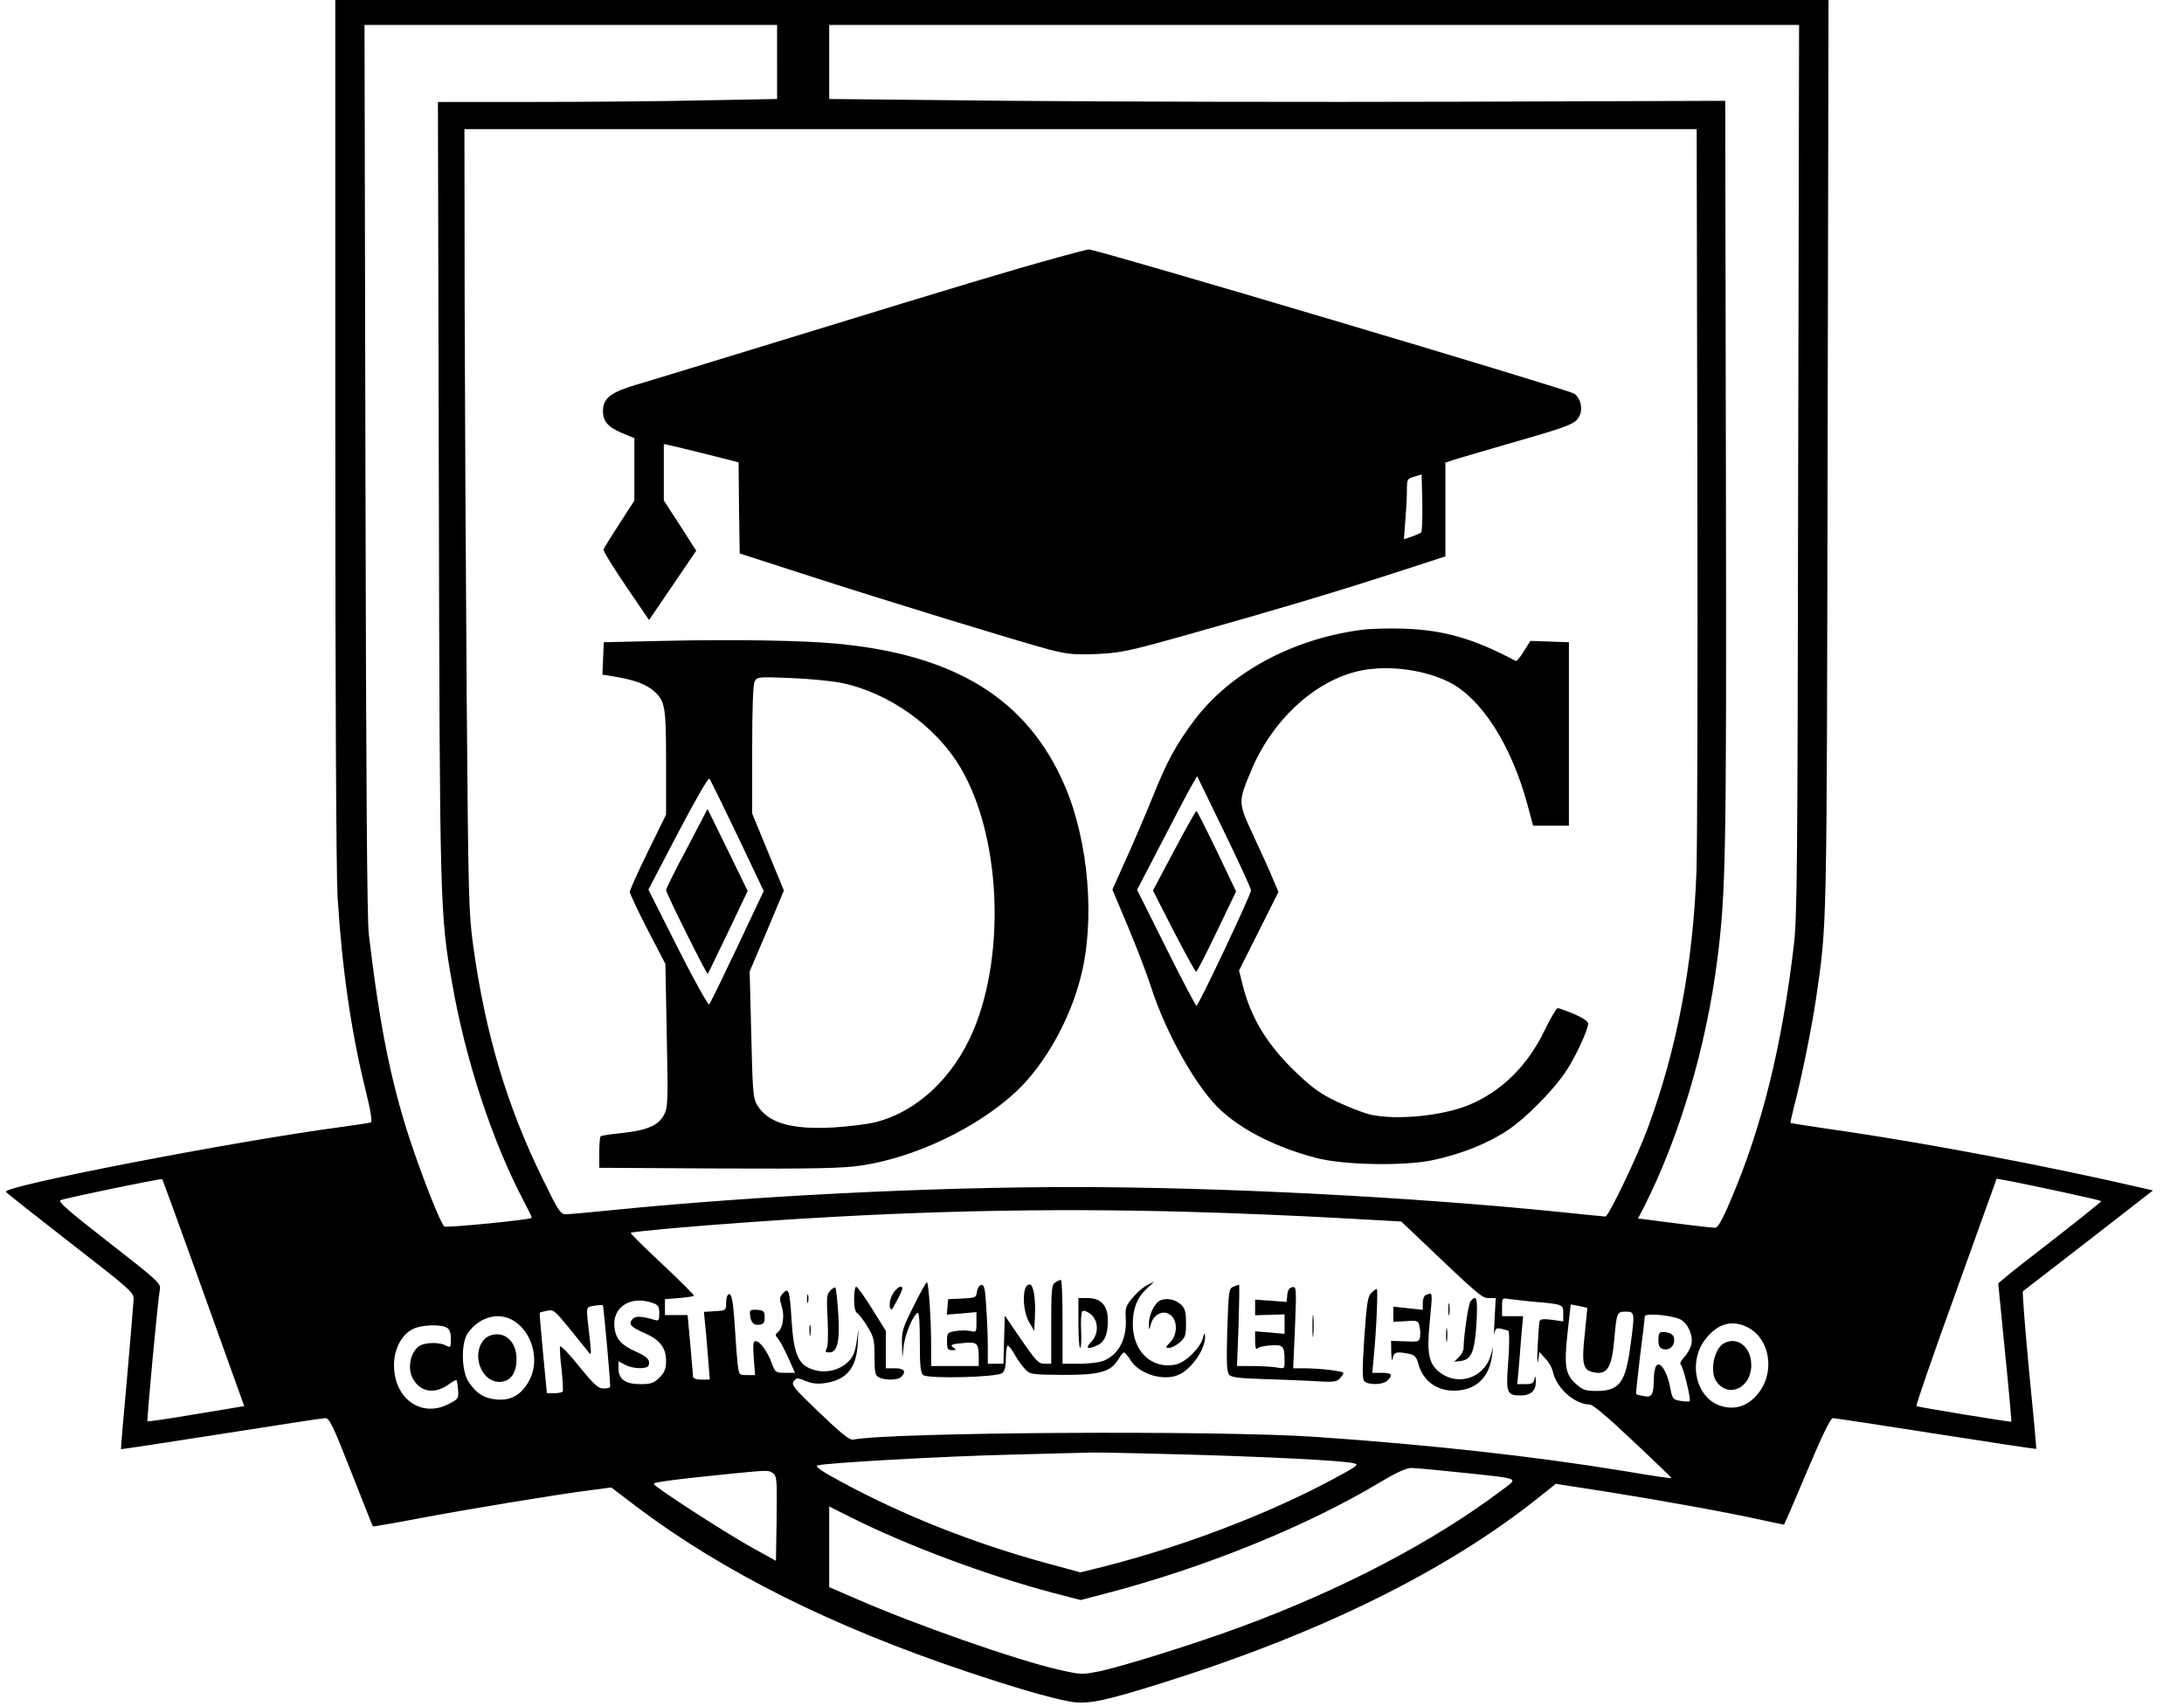 <?xml version="1.0" standalone="no"?>
<!DOCTYPE svg PUBLIC "-//W3C//DTD SVG 20010904//EN"
 "http://www.w3.org/TR/2001/REC-SVG-20010904/DTD/svg10.dtd">
<svg version="1.0" xmlns="http://www.w3.org/2000/svg"
 width="964pt" height="753pt" viewBox="0 0 964 753"
 preserveAspectRatio="xMidYMid meet">

<g transform="translate(0,753) scale(0.1,-0.1)"
fill="#000000" stroke="none">
<path d="M1480 5633 c0 -1181 4 -1960 10 -2063 20 -317 60 -597 124 -853 23
-94 30 -140 22 -142 -6 -2 -65 -11 -131 -20 -473 -63 -1495 -261 -1479 -286 3
-5 131 -106 284 -225 262 -203 280 -219 280 -248 -1 -17 -14 -173 -29 -346
-16 -173 -28 -316 -27 -317 1 -1 200 29 442 67 241 38 448 70 460 70 18 0 34
-33 114 -237 52 -131 94 -239 96 -241 1 -1 86 13 190 33 227 43 628 109 764
126 l98 13 113 -86 c384 -289 865 -529 1454 -726 211 -71 366 -116 452 -132
79 -16 152 -1 413 81 701 220 1260 496 1671 826 l66 53 219 -34 c228 -36 546
-93 696 -127 48 -10 90 -19 92 -19 2 0 48 106 102 235 67 159 104 235 114 235
8 0 213 -31 455 -69 242 -38 441 -68 443 -67 1 2 -13 158 -32 347 -18 189 -30
346 -27 349 4 3 135 104 291 225 l283 220 -74 17 c-376 87 -895 186 -1278 243
-135 19 -246 37 -248 38 -1 2 7 36 17 77 31 117 77 344 95 466 50 345 48 263
52 2407 l4 2007 -3296 0 -3295 0 0 -1897z m1950 1624 l0 -164 -322 -6 c-178
-4 -515 -7 -749 -7 l-426 0 4 -1707 c4 -1843 5 -1880 59 -2185 59 -339 179
-703 319 -966 19 -36 34 -67 32 -68 -9 -9 -380 -45 -386 -38 -19 19 -96 216
-152 384 -84 256 -134 507 -181 905 -8 71 -12 662 -15 2058 l-4 1957 911 0
910 0 0 -163z m4507 -1799 c-3 -1780 -4 -1976 -20 -2108 -53 -443 -140 -796
-278 -1118 -36 -86 -57 -122 -68 -122 -15 0 -172 19 -298 36 l-43 5 26 50
c158 313 274 703 324 1092 38 302 41 453 38 2152 l-3 1640 -1180 -4 c-649 -2
-1539 0 -1977 4 l-798 8 0 163 0 164 2140 0 2141 0 -4 -1962z m-445 -40 c2
-849 0 -1631 -4 -1738 -15 -407 -87 -785 -215 -1130 -46 -126 -173 -390 -187
-390 -6 0 -96 9 -201 20 -661 67 -1501 110 -2150 110 -628 0 -1398 -39 -2015
-100 -107 -11 -207 -20 -222 -20 -24 0 -33 13 -101 153 -158 320 -255 645
-308 1030 -20 142 -22 213 -29 1097 -4 520 -8 1297 -9 1728 l-1 782 2720 0
2719 0 3 -1542z m-6632 -3488 c78 -217 159 -443 180 -501 l38 -106 -211 -35
c-117 -20 -214 -34 -216 -32 -4 4 46 539 55 585 4 23 -15 41 -226 205 -180
140 -226 181 -213 186 25 10 439 96 449 93 1 0 66 -178 144 -395z m8253 336
c87 -19 160 -36 162 -38 2 -1 -86 -72 -195 -157 -109 -84 -212 -165 -229 -180
l-31 -26 30 -304 c17 -167 29 -305 28 -307 -3 -2 -405 63 -419 69 -4 1 74 227
174 503 l180 501 71 -13 c39 -8 142 -29 229 -48z m-3848 -86 c187 -5 471 -17
630 -26 l290 -16 60 -57 c283 -270 296 -281 326 -281 l31 0 -5 -92 c-3 -51 -3
-81 -1 -65 5 24 9 26 32 21 15 -4 28 -7 29 -8 6 -4 6 -66 -1 -154 -9 -119 -4
-132 55 -132 46 0 69 21 68 63 -1 24 -3 26 -6 10 -4 -19 -11 -23 -40 -23 l-36
0 7 75 c3 41 9 109 12 150 l7 75 -47 0 -46 0 0 41 c0 39 1 40 28 35 15 -2 59
-7 97 -11 144 -12 145 -12 145 -52 l0 -36 -50 7 c-37 5 -51 3 -54 -6 -3 -7 -6
-58 -9 -113 -2 -55 -2 -83 2 -62 l6 39 26 -29 c15 -15 30 -41 33 -58 17 -74
96 -144 163 -145 14 0 81 -57 192 -162 94 -88 170 -162 169 -163 -2 -2 -95 12
-207 31 -402 66 -857 116 -1361 151 -431 30 -1879 21 -2045 -12 -15 -3 -54 29
-147 118 -115 110 -127 124 -114 140 12 16 16 16 52 1 26 -11 53 -14 81 -10
99 13 143 66 149 174 l3 67 -8 -59 c-7 -45 -15 -65 -38 -88 -35 -34 -88 -49
-139 -38 -78 18 -100 63 -110 221 -8 133 -13 148 -38 120 -16 -17 -16 -25 -6
-56 14 -42 6 -97 -16 -115 -13 -11 -13 -15 0 -29 8 -9 28 -46 45 -84 l30 -67
-43 0 c-42 0 -44 1 -60 44 -20 53 -52 96 -71 96 -11 0 -12 -16 -8 -75 l6 -75
-36 0 c-35 0 -35 1 -41 48 -3 26 -8 90 -11 142 -8 132 -15 172 -28 167 -7 -2
-12 -19 -12 -38 0 -34 -1 -34 -49 -37 l-49 -3 6 -62 c4 -34 9 -101 13 -149 l7
-88 -37 0 c-22 0 -36 5 -37 13 0 6 -6 71 -12 142 l-12 130 -50 0 -50 0 0 35 0
35 62 5 c34 3 63 7 66 10 2 3 -60 65 -139 139 -79 74 -142 136 -140 139 6 5
263 29 511 46 694 50 1317 65 1970 46z m-2386 -401 c27 -9 31 -16 31 -46 0
-32 -2 -35 -22 -29 -58 17 -84 18 -97 2 -18 -21 -7 -34 53 -60 69 -30 96 -66
96 -123 0 -36 -6 -50 -29 -74 -26 -25 -37 -29 -85 -29 -66 0 -96 22 -96 70 l0
31 30 -16 c35 -18 97 -20 103 -2 8 23 -6 39 -57 61 -62 28 -85 52 -93 100 -15
93 67 149 166 115z m-218 -11 c5 -16 35 -355 32 -360 -2 -5 -16 -8 -31 -7 -22
0 -42 19 -107 99 -44 55 -81 93 -83 86 -2 -8 1 -54 7 -103 5 -48 7 -91 5 -95
-3 -5 -20 -8 -38 -8 l-32 0 -17 177 c-9 97 -16 177 -15 178 2 2 17 6 33 9 28
6 34 1 100 -80 39 -48 76 -94 83 -103 14 -17 14 -17 -4 141 -5 49 -4 57 12 61
22 5 54 8 55 5z m4345 -11 c1 -1 -5 -53 -11 -116 -14 -127 -8 -157 32 -167 65
-17 87 14 98 141 11 122 12 125 51 125 40 0 41 -2 20 -155 -21 -158 -49 -195
-148 -195 -52 0 -62 4 -94 33 -45 41 -51 79 -34 232 l13 117 36 -7 c20 -4 36
-8 37 -8z m406 -49 c35 -13 62 -70 54 -111 -4 -17 -18 -43 -32 -58 -15 -16
-21 -29 -15 -33 10 -7 46 -154 39 -161 -2 -3 -20 -2 -40 1 -35 6 -36 8 -47 64
-14 69 -44 114 -61 90 -5 -8 -10 -33 -10 -55 -1 -72 -8 -85 -44 -78 -17 3 -33
7 -34 9 -2 1 6 76 17 167 12 90 21 169 21 176 0 15 106 7 152 -11z m-5145 -8
c82 -50 116 -173 71 -260 -33 -65 -80 -93 -144 -88 -56 5 -90 25 -125 77 -33
48 -35 175 -3 218 52 71 136 93 201 53z m5436 -24 c112 -46 138 -212 48 -308
-42 -46 -93 -61 -149 -46 -117 31 -156 199 -70 302 50 61 108 79 171 52z
m-5732 -6 c14 -8 19 -21 19 -51 0 -37 -1 -39 -21 -29 -28 16 -91 15 -117 -1
-39 -25 -55 -95 -31 -142 31 -60 93 -73 154 -32 20 15 39 25 40 23 2 -2 5 -21
7 -43 3 -38 1 -41 -42 -63 -121 -62 -241 24 -241 173 0 69 34 134 83 158 37
19 120 22 149 7z m3242 -560 c368 -10 713 -27 761 -39 27 -6 20 -11 -95 -73
-282 -151 -646 -290 -990 -379 l-120 -30 -147 40 c-326 89 -636 212 -909 360
-86 46 -117 68 -105 72 30 11 559 41 862 48 162 4 318 8 345 9 28 1 206 -3
398 -8z m1235 -80 c271 -29 255 -22 180 -79 -302 -227 -706 -439 -1155 -604
-198 -73 -517 -173 -618 -194 -78 -16 -83 -16 -180 6 -190 43 -642 202 -897
314 l-118 51 0 178 0 178 100 -50 c243 -122 599 -255 887 -331 l123 -32 107
28 c436 113 895 299 1218 494 67 40 111 60 133 61 18 0 117 -9 220 -20z
m-3035 -4 c16 -12 17 -31 15 -200 l-3 -186 -110 61 c-108 60 -419 260 -429
278 -5 8 79 19 344 46 165 16 162 16 183 1z"/>
<path d="M4670 6394 c-207 -57 -433 -125 -1130 -339 -366 -112 -698 -214 -737
-225 -103 -31 -137 -56 -141 -104 -4 -52 17 -79 82 -107 l56 -23 0 -138 0
-138 -66 -102 c-36 -56 -68 -107 -70 -113 -3 -6 42 -78 98 -161 l103 -151 104
153 104 153 -71 111 -72 111 0 125 0 124 28 -6 c41 -9 222 -54 264 -65 l38
-10 2 -201 3 -201 275 -89 c370 -120 972 -304 1090 -335 82 -21 110 -24 210
-20 106 5 137 11 400 85 381 107 617 177 903 269 l237 77 0 207 0 207 33 11
c17 6 136 40 262 77 248 71 279 83 295 115 18 33 8 80 -21 101 -23 18 -2113
639 -2143 637 -6 0 -67 -16 -136 -35z m1603 -1214 c-4 -4 -23 -12 -42 -19
l-34 -11 6 83 c4 45 7 105 7 133 0 49 1 51 33 60 l32 10 3 -125 c1 -68 -1
-128 -5 -131z"/>
<path d="M6005 4749 c-304 -41 -576 -189 -734 -399 -80 -107 -120 -180 -184
-340 -30 -74 -82 -196 -116 -271 l-61 -136 69 -164 c38 -91 84 -210 101 -264
67 -209 206 -455 312 -549 98 -89 245 -162 416 -207 119 -32 385 -37 512 -11
125 26 242 72 332 131 82 54 204 177 262 265 41 62 95 179 96 207 0 10 -23 26
-62 43 -35 14 -67 26 -73 26 -5 -1 -32 -45 -58 -100 -75 -155 -190 -268 -332
-327 -117 -49 -322 -69 -437 -43 -29 7 -94 32 -145 56 -72 34 -110 61 -178
126 -129 122 -203 242 -240 390 l-16 64 87 173 87 174 -24 56 c-12 31 -51 116
-85 189 -70 151 -70 150 -12 289 90 218 271 389 463 438 121 31 285 14 403
-42 148 -69 284 -281 356 -552 l23 -86 79 0 79 0 0 405 0 405 -85 3 -85 3 -29
-46 c-15 -25 -31 -44 -35 -43 -186 99 -317 137 -496 143 -66 2 -151 0 -190 -6z
m-483 -1149 c1 -17 -232 -510 -241 -510 -3 0 -64 115 -134 256 l-128 256 107
206 c59 114 118 227 132 251 l26 45 119 -245 c65 -134 119 -251 119 -259z"/>
<path d="M5182 3774 l-93 -175 92 -180 c51 -98 95 -179 99 -179 3 0 44 80 91
178 l85 177 -85 178 c-47 97 -87 177 -90 177 -3 0 -48 -79 -99 -176z"/>
<path d="M2930 4701 l-265 -6 -3 -71 -3 -72 67 -11 c80 -14 130 -34 163 -64
47 -43 51 -70 51 -315 l0 -228 -80 -163 c-44 -89 -80 -170 -80 -178 0 -8 35
-83 78 -166 l79 -152 6 -315 c6 -286 5 -318 -11 -349 -24 -48 -73 -70 -183
-82 -51 -5 -95 -12 -98 -15 -3 -3 -6 -36 -6 -72 l0 -67 528 -3 c427 -2 548 1
628 13 240 36 512 166 686 328 123 116 235 313 283 503 65 251 35 600 -70 845
-164 382 -482 579 -1010 628 -148 14 -451 19 -760 12z m786 -186 c207 -43 416
-191 523 -373 177 -297 202 -818 57 -1162 -89 -209 -251 -360 -437 -405 -35
-8 -116 -18 -181 -22 -187 -10 -288 20 -336 99 -18 30 -20 58 -26 311 l-7 279
76 178 75 179 -70 170 -70 170 0 281 c0 188 4 288 11 302 11 20 16 21 158 15
81 -3 183 -13 227 -22z m-461 -674 l116 -244 -116 -246 c-64 -135 -120 -250
-125 -255 -4 -4 -67 108 -138 249 l-130 258 130 249 c72 137 134 246 139 241
4 -4 60 -118 124 -252z"/>
<path d="M3032 3785 c-51 -95 -92 -178 -92 -184 0 -14 180 -375 184 -370 2 2
42 86 90 185 l86 181 -88 181 -89 181 -91 -174z"/>
<path d="M4658 1869 c-16 -9 -18 -29 -18 -184 l0 -175 -29 0 c-27 0 -38 12
-103 106 l-73 107 -3 -107 -3 -106 -34 0 -35 0 0 78 c0 42 -3 121 -7 175 -5
82 -9 97 -22 95 -9 -2 -17 -15 -19 -30 -3 -26 -6 -27 -65 -30 l-62 -3 -3 -34
-3 -34 65 5 66 6 0 -45 c0 -44 0 -45 -29 -38 -16 3 -45 3 -65 -1 -34 -6 -36
-8 -36 -45 0 -34 3 -39 23 -39 17 0 19 2 7 10 -20 13 -12 17 47 22 57 5 63 -1
63 -69 l0 -33 -105 0 -105 0 0 88 c0 114 -11 282 -19 282 -3 0 -30 -47 -58
-105 -48 -95 -53 -110 -52 -167 l2 -63 6 55 c7 53 40 132 61 145 7 4 10 -40
10 -128 0 -106 3 -137 15 -147 21 -17 326 -10 349 9 11 9 16 30 16 67 0 30 4
54 8 54 5 0 18 -17 30 -38 11 -21 32 -50 45 -64 23 -25 27 -26 167 -27 163 -1
213 13 246 68 10 17 21 31 25 31 4 0 17 -15 29 -34 39 -64 153 -96 218 -62 58
30 113 114 111 168 -1 18 -3 16 -10 -10 -14 -46 -78 -108 -122 -116 -104 -20
-187 59 -187 179 0 68 19 117 62 157 l33 31 -32 -16 c-17 -9 -46 -34 -64 -56
-29 -34 -33 -45 -30 -90 5 -91 -30 -159 -96 -187 -18 -8 -66 -14 -108 -14
l-75 0 0 185 c0 102 -3 185 -7 185 -5 0 -16 -5 -25 -11z"/>
<path d="M4526 1844 c-14 -37 -6 -113 17 -151 l22 -38 3 60 c4 80 -6 145 -23
145 -7 0 -16 -7 -19 -16z"/>
<path d="M5444 1850 c-20 -8 -21 -17 -27 -192 -4 -147 -2 -186 9 -197 10 -11
46 -15 136 -18 68 -2 170 -6 228 -9 92 -6 108 -5 123 10 9 10 17 21 17 25 0 9
-106 21 -178 21 l-44 0 8 181 c7 174 6 181 -12 177 -13 -2 -20 -13 -22 -34
l-3 -31 -70 5 -69 5 0 -35 0 -34 65 2 65 2 0 -43 0 -43 -65 6 -65 5 0 -44 c0
-24 4 -39 8 -33 4 7 30 13 59 15 57 4 63 -1 63 -70 0 -33 0 -34 -37 -27 -21 3
-68 6 -105 6 l-68 0 7 180 c3 99 4 180 2 179 -2 0 -13 -4 -25 -9z"/>
<path d="M3665 1833 c-16 -15 -17 -31 -12 -127 3 -64 2 -117 -4 -128 -8 -15
-6 -18 11 -18 37 0 48 50 40 173 -4 59 -10 110 -12 113 -3 3 -14 -3 -23 -13z"/>
<path d="M3770 1795 c0 -35 5 -57 14 -62 7 -4 28 -31 45 -59 28 -46 31 -59 31
-132 0 -70 3 -83 19 -92 27 -14 84 -13 99 2 24 24 13 38 -28 38 l-40 0 0 83 0
82 -61 98 c-33 53 -64 97 -70 97 -5 0 -9 -25 -9 -55z"/>
<path d="M3941 1819 c-16 -25 -19 -69 -5 -69 2 0 15 23 29 50 21 41 22 50 10
50 -8 0 -24 -14 -34 -31z"/>
<path d="M6052 1822 c-15 -15 -20 -49 -30 -196 -9 -133 -9 -182 -1 -192 16
-19 84 -18 103 2 26 25 19 34 -25 34 l-42 0 6 63 c12 116 20 307 14 307 -4 0
-15 -8 -25 -18z"/>
<path d="M3562 1795 c0 -16 2 -22 5 -12 2 9 2 23 0 30 -3 6 -5 -1 -5 -18z"/>
<path d="M6293 1813 c-7 -2 -13 -18 -13 -35 l0 -30 -65 7 -65 7 0 -33 0 -34
55 3 c51 4 55 2 60 -21 4 -14 5 -35 3 -48 -3 -21 -7 -23 -65 -20 l-63 2 1 -53
c1 -29 4 -41 6 -25 5 29 16 32 72 21 25 -5 33 -13 41 -43 22 -81 88 -126 175
-119 86 7 140 63 151 156 l4 37 -9 -34 c-28 -105 -148 -144 -231 -75 -44 37
-52 83 -40 211 14 147 15 139 -17 126z"/>
<path d="M4760 1690 c0 -60 3 -110 8 -110 4 0 6 34 4 76 -2 42 0 80 5 85 6 6
20 1 36 -11 37 -29 38 -90 2 -125 -26 -27 -14 -33 28 -14 33 15 47 49 47 110
0 66 -30 99 -90 99 l-40 0 0 -110z"/>
<path d="M5122 1790 c-26 -11 -52 -66 -51 -107 1 -28 1 -27 10 5 11 38 49 58
78 42 39 -20 42 -89 6 -125 -22 -23 -22 -25 -5 -25 10 0 32 11 47 24 25 22 28
31 28 85 0 47 -4 65 -20 80 -25 25 -63 33 -93 21z"/>
<path d="M6491 1786 c-10 -12 -30 -149 -31 -208 0 -10 -9 -27 -21 -39 l-20
-20 27 3 c49 6 63 40 71 166 6 112 1 131 -26 98z"/>
<path d="M6393 1750 c0 -25 2 -35 4 -22 2 12 2 32 0 45 -2 12 -4 2 -4 -23z"/>
<path d="M3310 1738 c1 -41 13 -59 39 -56 22 2 26 8 26 33 0 27 -4 30 -32 33
-22 2 -33 -1 -33 -10z"/>
<path d="M5793 1675 c0 -44 2 -61 4 -37 2 23 2 59 0 80 -2 20 -4 1 -4 -43z"/>
<path d="M3573 1655 c0 -22 2 -30 4 -17 2 12 2 30 0 40 -3 9 -5 -1 -4 -23z"/>
<path d="M6383 1635 c0 -27 2 -38 4 -22 2 15 2 37 0 50 -2 12 -4 0 -4 -28z"/>
<path d="M7320 1616 c0 -26 5 -36 20 -41 26 -8 50 11 50 40 0 23 -17 35 -51
35 -15 0 -19 -7 -19 -34z"/>
<path d="M2140 1620 c-62 -62 -19 -190 64 -190 48 0 76 37 76 101 0 63 -36
109 -86 109 -21 0 -42 -8 -54 -20z"/>
<path d="M7607 1599 c-42 -25 -61 -125 -31 -167 53 -76 154 -29 154 72 0 81
-63 130 -123 95z"/>
</g>
</svg>
